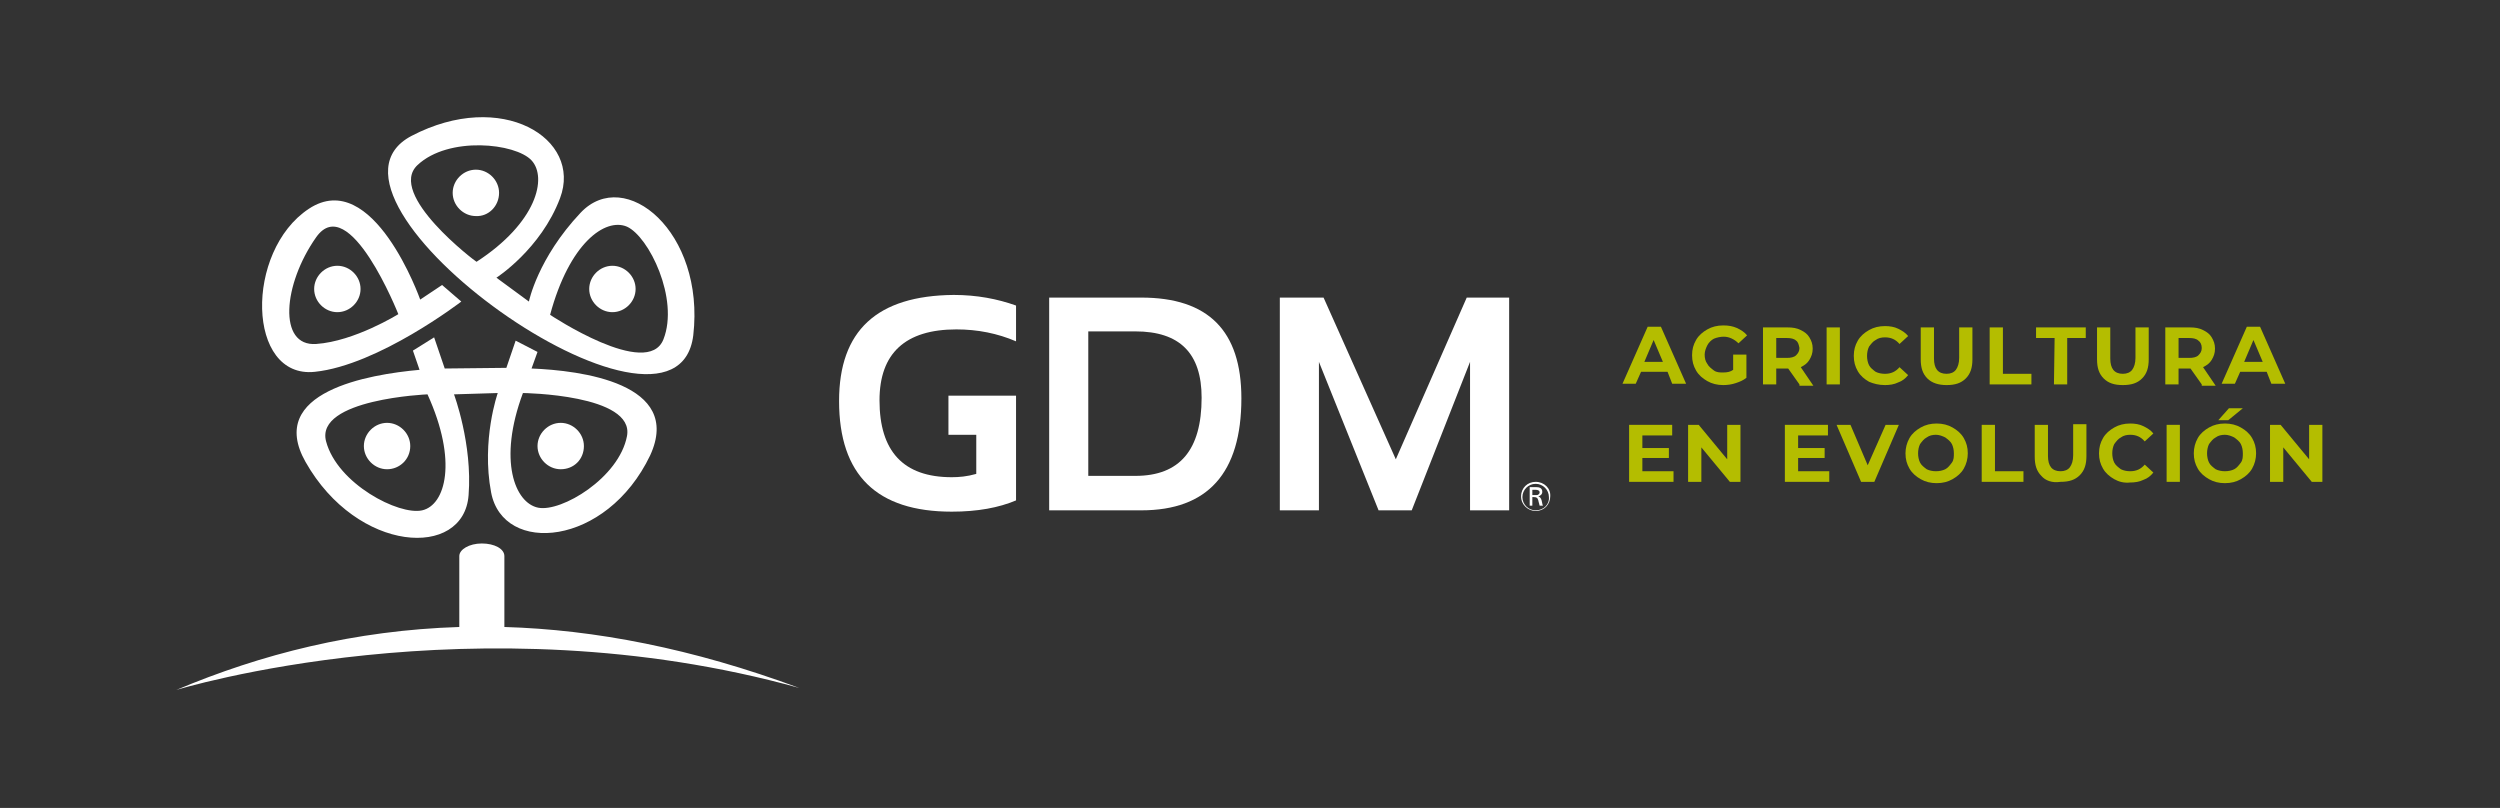<svg xmlns="http://www.w3.org/2000/svg" xmlns:xlink="http://www.w3.org/1999/xlink" id="Layer_1" x="0px" y="0px" viewBox="0 0 377.2 121.9" style="enable-background:new 0 0 377.2 121.9;" xml:space="preserve"><rect x="0" y="0" width="377.2" height="121.9" fill="#333333" stroke="none"/><style type="text/css">	.st0{fill:none;}	.st1{fill:#B4BD00;}	.st2{fill:#FFFFFF;}</style><g>	<rect class="st0" width="377.2" height="121.9"></rect>	<g>		<path class="st1" d="M251.6,56.1h-4l-0.8,1.8h-2l3.8-8.6h2l3.8,8.6h-2.1L251.6,56.1z M250.9,54.6l-1.4-3.3l-1.4,3.3H250.9z"></path>		<path class="st1" d="M261.7,53.5h1.8V57c-0.5,0.4-1,0.6-1.6,0.8c-0.6,0.2-1.2,0.3-1.9,0.3c-0.9,0-1.7-0.2-2.4-0.6   c-0.7-0.4-1.3-0.9-1.7-1.6c-0.4-0.7-0.6-1.4-0.6-2.3s0.2-1.6,0.6-2.3c0.4-0.7,1-1.2,1.7-1.6c0.7-0.4,1.5-0.6,2.4-0.6   c0.8,0,1.4,0.1,2.1,0.4c0.6,0.3,1.1,0.6,1.5,1.1l-1.3,1.2c-0.6-0.6-1.4-1-2.2-1c-0.5,0-1,0.1-1.5,0.3c-0.4,0.2-0.8,0.6-1,1   s-0.4,0.9-0.4,1.4s0.1,1,0.4,1.4c0.2,0.4,0.6,0.7,1,1c0.4,0.3,0.9,0.3,1.4,0.3c0.6,0,1.1-0.1,1.5-0.4v-2.3H261.7z"></path>		<path class="st1" d="M271.5,58l-1.7-2.4h-0.1H268V58h-2v-8.6h3.7c0.8,0,1.4,0.1,2,0.4c0.6,0.3,1,0.6,1.3,1.1s0.5,1,0.5,1.7   s-0.2,1.2-0.5,1.7s-0.7,0.8-1.3,1.1l1.9,2.8h-2.1V58z M271,51.4c-0.3-0.3-0.8-0.4-1.4-0.4H268v3h1.6c0.6,0,1.1-0.1,1.4-0.4   s0.5-0.6,0.5-1.1C271.4,52,271.3,51.6,271,51.4z"></path>		<path class="st1" d="M275.6,49.4h2V58h-2V49.4z"></path>		<path class="st1" d="M282,57.6c-0.7-0.4-1.3-0.9-1.7-1.6c-0.4-0.7-0.6-1.4-0.6-2.3s0.2-1.6,0.6-2.3c0.4-0.7,1-1.2,1.7-1.6   c0.7-0.4,1.5-0.6,2.4-0.6c0.7,0,1.4,0.1,2,0.4c0.6,0.3,1.1,0.6,1.5,1.1l-1.3,1.2c-0.6-0.7-1.3-1-2.2-1c-0.5,0-1,0.1-1.4,0.4   c-0.4,0.2-0.7,0.6-1,1c-0.2,0.4-0.3,0.9-0.3,1.4s0.1,1,0.3,1.4c0.2,0.4,0.6,0.7,1,1c0.4,0.2,0.9,0.3,1.4,0.3c0.9,0,1.6-0.3,2.2-1   l1.3,1.2c-0.4,0.5-0.9,0.9-1.5,1.1c-0.6,0.3-1.3,0.4-2,0.4C283.5,58.1,282.7,57.9,282,57.6z"></path>		<path class="st1" d="M290.8,57.1c-0.7-0.7-1-1.6-1-2.9v-4.8h2v4.7c0,1.5,0.6,2.3,1.9,2.3c0.6,0,1.1-0.2,1.4-0.6   c0.3-0.4,0.5-1,0.5-1.8v-4.6h2v4.8c0,1.3-0.3,2.2-1,2.9s-1.6,1-2.9,1C292.5,58.1,291.5,57.8,290.8,57.1z"></path>		<path class="st1" d="M300.2,49.4h2v7h4.3V58h-6.3V49.4z"></path>		<path class="st1" d="M310,51h-2.8v-1.6h7.5V51h-2.8v7h-2L310,51L310,51z"></path>		<path class="st1" d="M317.4,57.1c-0.7-0.7-1-1.6-1-2.9v-4.8h2v4.7c0,1.5,0.6,2.3,1.9,2.3c0.6,0,1.1-0.2,1.4-0.6   c0.3-0.4,0.5-1,0.5-1.8v-4.6h2v4.8c0,1.3-0.3,2.2-1,2.9s-1.6,1-2.9,1S318.1,57.8,317.4,57.1z"></path>		<path class="st1" d="M332.2,58l-1.7-2.4h-0.1h-1.7V58h-2v-8.6h3.7c0.8,0,1.4,0.1,2,0.4c0.6,0.3,1,0.6,1.3,1.1s0.5,1,0.5,1.7   s-0.2,1.2-0.5,1.7s-0.7,0.8-1.3,1.1l1.9,2.8h-2.1V58z M331.7,51.4c-0.3-0.3-0.8-0.4-1.4-0.4h-1.6v3h1.6c0.6,0,1.1-0.1,1.4-0.4   s0.5-0.6,0.5-1.1S332,51.6,331.7,51.4z"></path>		<path class="st1" d="M342,56.1h-4l-0.8,1.8h-2l3.8-8.6h2l3.8,8.6h-2.1L342,56.1z M341.4,54.6l-1.4-3.3l-1.4,3.3H341.4z"></path>		<path class="st1" d="M252.5,71.1v1.6h-6.7v-8.6h6.5v1.6h-4.5v1.9h4v1.5h-4v2H252.5z"></path>		<path class="st1" d="M262.6,64.1v8.6H261l-4.3-5.2v5.2h-2v-8.6h1.6l4.3,5.2v-5.2H262.6z"></path>		<path class="st1" d="M276,71.1v1.6h-6.7v-8.6h6.5v1.6h-4.5v1.9h4v1.5h-4v2H276z"></path>		<path class="st1" d="M286.5,64.1l-3.7,8.6h-2l-3.7-8.6h2.1l2.6,6.1l2.7-6.1H286.5z"></path>		<path class="st1" d="M289.8,72.3c-0.7-0.4-1.3-0.9-1.7-1.6s-0.6-1.4-0.6-2.3c0-0.8,0.2-1.6,0.6-2.3c0.4-0.7,1-1.2,1.7-1.6   c0.7-0.4,1.5-0.6,2.4-0.6c0.9,0,1.7,0.2,2.4,0.6c0.7,0.4,1.3,0.9,1.7,1.6c0.4,0.7,0.6,1.4,0.6,2.3c0,0.8-0.2,1.6-0.6,2.3   c-0.4,0.7-1,1.2-1.7,1.6c-0.7,0.4-1.5,0.6-2.4,0.6C291.3,72.9,290.5,72.7,289.8,72.3z M293.5,70.8c0.4-0.2,0.7-0.6,1-1   s0.3-0.9,0.3-1.4s-0.1-1-0.3-1.4c-0.2-0.4-0.6-0.7-1-1c-0.4-0.2-0.9-0.4-1.4-0.4s-1,0.1-1.4,0.4c-0.4,0.2-0.7,0.6-1,1   c-0.2,0.4-0.3,0.9-0.3,1.4s0.1,1,0.3,1.4c0.2,0.4,0.6,0.7,1,1c0.4,0.2,0.9,0.3,1.4,0.3S293.1,71,293.5,70.8z"></path>		<path class="st1" d="M299,64.1h2v7h4.3v1.6H299V64.1z"></path>		<path class="st1" d="M308,71.8c-0.7-0.7-1-1.6-1-2.9v-4.8h2v4.7c0,1.5,0.6,2.3,1.9,2.3c0.6,0,1.1-0.2,1.4-0.6   c0.3-0.4,0.5-1,0.5-1.8V64h2v4.8c0,1.3-0.3,2.2-1,2.9s-1.6,1-2.9,1C309.6,72.9,308.6,72.5,308,71.8z"></path>		<path class="st1" d="M319,72.3c-0.7-0.4-1.3-0.9-1.7-1.6c-0.4-0.7-0.6-1.4-0.6-2.3s0.2-1.6,0.6-2.3c0.4-0.7,1-1.2,1.7-1.6   c0.7-0.4,1.5-0.6,2.4-0.6c0.7,0,1.4,0.1,2,0.4c0.6,0.3,1.1,0.6,1.5,1.1l-1.3,1.2c-0.6-0.7-1.3-1-2.2-1c-0.5,0-1,0.1-1.4,0.4   c-0.4,0.2-0.7,0.6-1,1c-0.2,0.4-0.3,0.9-0.3,1.4s0.1,1,0.3,1.4c0.2,0.4,0.6,0.7,1,1c0.4,0.2,0.9,0.3,1.4,0.3c0.9,0,1.6-0.3,2.2-1   l1.3,1.2c-0.4,0.5-0.9,0.9-1.5,1.1c-0.6,0.3-1.3,0.4-2,0.4C320.5,72.9,319.7,72.7,319,72.3z"></path>		<path class="st1" d="M326.9,64.1h2v8.6h-2V64.1z"></path>		<path class="st1" d="M333.3,72.3c-0.7-0.4-1.3-0.9-1.7-1.6s-0.6-1.4-0.6-2.3c0-0.8,0.2-1.6,0.6-2.3c0.4-0.7,1-1.2,1.7-1.6   c0.7-0.4,1.5-0.6,2.4-0.6c0.9,0,1.7,0.2,2.4,0.6c0.7,0.4,1.3,0.9,1.7,1.6c0.4,0.7,0.6,1.4,0.6,2.3c0,0.8-0.2,1.6-0.6,2.3   c-0.4,0.7-1,1.2-1.7,1.6c-0.7,0.4-1.5,0.6-2.4,0.6C334.8,72.9,334,72.7,333.3,72.3z M337.1,70.8c0.4-0.2,0.7-0.6,1-1   s0.3-0.9,0.3-1.4s-0.1-1-0.3-1.4s-0.6-0.7-1-1c-0.4-0.2-0.9-0.4-1.4-0.4s-1,0.1-1.4,0.4c-0.4,0.2-0.7,0.6-1,1   c-0.2,0.4-0.3,0.9-0.3,1.4s0.1,1,0.3,1.4c0.2,0.4,0.6,0.7,1,1c0.4,0.2,0.9,0.3,1.4,0.3S336.7,71,337.1,70.8z M336.3,61.6h2.1   l-2.2,1.8h-1.5L336.3,61.6z"></path>		<path class="st1" d="M350.4,64.1v8.6h-1.6l-4.3-5.2v5.2h-2v-8.6h1.6l4.3,5.2v-5.2H350.4z"></path>	</g>	<g>		<g>			<path class="st2" d="M126.6,60.5c0,11.2,5.7,16.7,17,16.7c3.9,0,7.1-0.6,9.7-1.7V59.7h-10.2v5.9h4.2v5.9    c-1.4,0.4-2.6,0.5-3.7,0.5c-7.3,0-10.9-3.9-10.9-11.6c0-7.1,3.9-10.7,11.6-10.7c3.2,0,6.2,0.6,9,1.8v-5.4c-2.8-1-5.9-1.6-9.4-1.6    C132.3,44.6,126.6,49.9,126.6,60.5z"></path>			<path class="st2" d="M172.2,44.9h-13.9V77h13.9c10,0,15.1-5.6,15.1-16.9C187.3,49.9,182.3,44.9,172.2,44.9z M171.3,71.8h-7.1V50    h7.1c6.7,0,10,3.3,10,10C181.3,67.9,178,71.8,171.3,71.8z"></path>			<polygon class="st2" points="210.6,69.3 199.7,44.9 193.1,44.9 193.1,77 199,77 199,54.6 208,77 213,77 221.8,54.6 221.8,77     227.7,77 227.7,44.9 221.3,44.9    "></polygon>		</g>		<path class="st2" d="M231.7,72.7c-1.2,0-2.2,0.9-2.2,2.2s1.1,2.2,2.2,2.2c1.3,0,2.2-1,2.2-2.2C234,73.7,233,72.7,231.7,72.7z    M231.7,77c-1.1,0-2-0.9-2-2s0.9-2,2-2s2,0.9,2,2C233.8,76.1,232.9,77,231.7,77z"></path>		<path class="st2" d="M232.1,74.9c0.3-0.1,0.6-0.3,0.6-0.7c0-0.6-0.5-0.7-0.9-0.7h-1v2.8h0.4V75h0.2c0.4,0,0.6,0.1,0.7,0.5   c0,0.1,0.1,0.4,0.1,0.4c0,0.1,0.1,0.3,0.1,0.4h0.5c-0.1-0.2-0.1-0.4-0.2-0.8C232.5,75.2,232.4,75,232.1,74.9z M231.7,74.7h-0.5   v-0.8h0.5c0.3,0,0.6,0.1,0.6,0.4c0,0.1-0.1,0.3-0.2,0.3C232.1,74.7,231.8,74.7,231.7,74.7z"></path>		<g>			<g>				<g>					<path class="st2" d="M66.7,43l-3.3,2.2c0,0-7.1-20.1-16.8-13.7c-9.7,6.4-9.4,25.7,0.9,24.6c9.6-1,22.1-10.6,22.1-10.6L66.7,43z       M47.7,51.9c-5.8,0.4-5-9,0-16.1s12.4,11.6,12.4,11.6S53.5,51.5,47.7,51.9z"></path>					<path class="st2" d="M87.6,32.1c-6.5,6.9-7.8,13.4-7.8,13.4l-4.9-3.6l0,0c0,0,6.7-4.3,9.6-12c3.4-9-8.8-16.5-22.4-9.4      c-18.3,9.6,39.9,51.1,42.5,30.1C106.4,35,94.3,25,87.6,32.1z M63,24.9c4.7-4.4,14.8-3.3,17.2-0.7s0.8,9.4-8.3,15.3      C71.8,39.5,58.3,29.3,63,24.9z M100.1,51.2C97.7,57.3,83,47.5,83,47.5c2.9-10.8,8.3-14.7,11.6-13.3      C97.9,35.7,102.5,45.1,100.1,51.2z"></path>					<path class="st2" d="M80.2,55.6l0.9-2.5l-3.3-1.7l-1.4,4.1c0,0-9.1,0.1-9.3,0.1l-1.6-4.7l-3.2,2l1,2.9      c-7.7,0.7-23.2,3.3-17.2,13.9c7.8,13.8,23.9,14.7,24.6,5c0.6-7.7-2.2-15.2-2.2-15.2l6.6-0.2c0,0-2.5,7.1-1,15      c1.8,9.5,17.4,8.2,24-5.6C103.1,57.8,87.6,55.9,80.2,55.6z M63.7,77c-3.5,0.8-12.8-4-14.5-10.4s15.3-7.1,15.3-7.1      C69.1,69.6,67.2,76.2,63.7,77z M94.6,65.8c-1.2,6.3-9.9,11.5-13.4,10.8s-6.1-7.1-2.3-17.3C78.9,59.3,95.8,59.5,94.6,65.8z"></path>				</g>				<path class="st2" d="M75.3,29.1c0-1.9-1.6-3.5-3.5-3.5s-3.5,1.6-3.5,3.5s1.6,3.5,3.5,3.5C73.7,32.7,75.3,31.1,75.3,29.1z"></path>				<path class="st2" d="M95.9,43.6c0-1.9-1.6-3.5-3.5-3.5s-3.5,1.6-3.5,3.5s1.6,3.5,3.5,3.5C94.3,47.1,95.9,45.5,95.9,43.6z"></path>				<path class="st2" d="M88.1,67.3c0-1.9-1.6-3.5-3.5-3.5s-3.5,1.6-3.5,3.5s1.6,3.5,3.5,3.5C86.6,70.8,88.1,69.3,88.1,67.3z"></path>				<path class="st2" d="M61.9,67.3c0-1.9-1.6-3.5-3.5-3.5s-3.5,1.6-3.5,3.5s1.6,3.5,3.5,3.5C60.3,70.8,61.9,69.3,61.9,67.3z"></path>				<path class="st2" d="M54.4,43.6c0-1.9-1.6-3.5-3.5-3.5s-3.5,1.6-3.5,3.5s1.6,3.5,3.5,3.5C52.8,47.1,54.4,45.5,54.4,43.6z"></path>			</g>			<path class="st2" d="M76.1,94.6V83.9c0-1.1-1.5-1.9-3.4-1.9s-3.4,0.9-3.4,1.9v10.7c-15.8,0.5-29.9,4.1-42.7,9.5    c0,0,45.1-13.9,94-0.3C104.4,97.8,89.7,95,76.1,94.6z"></path>		</g>	</g></g></svg>